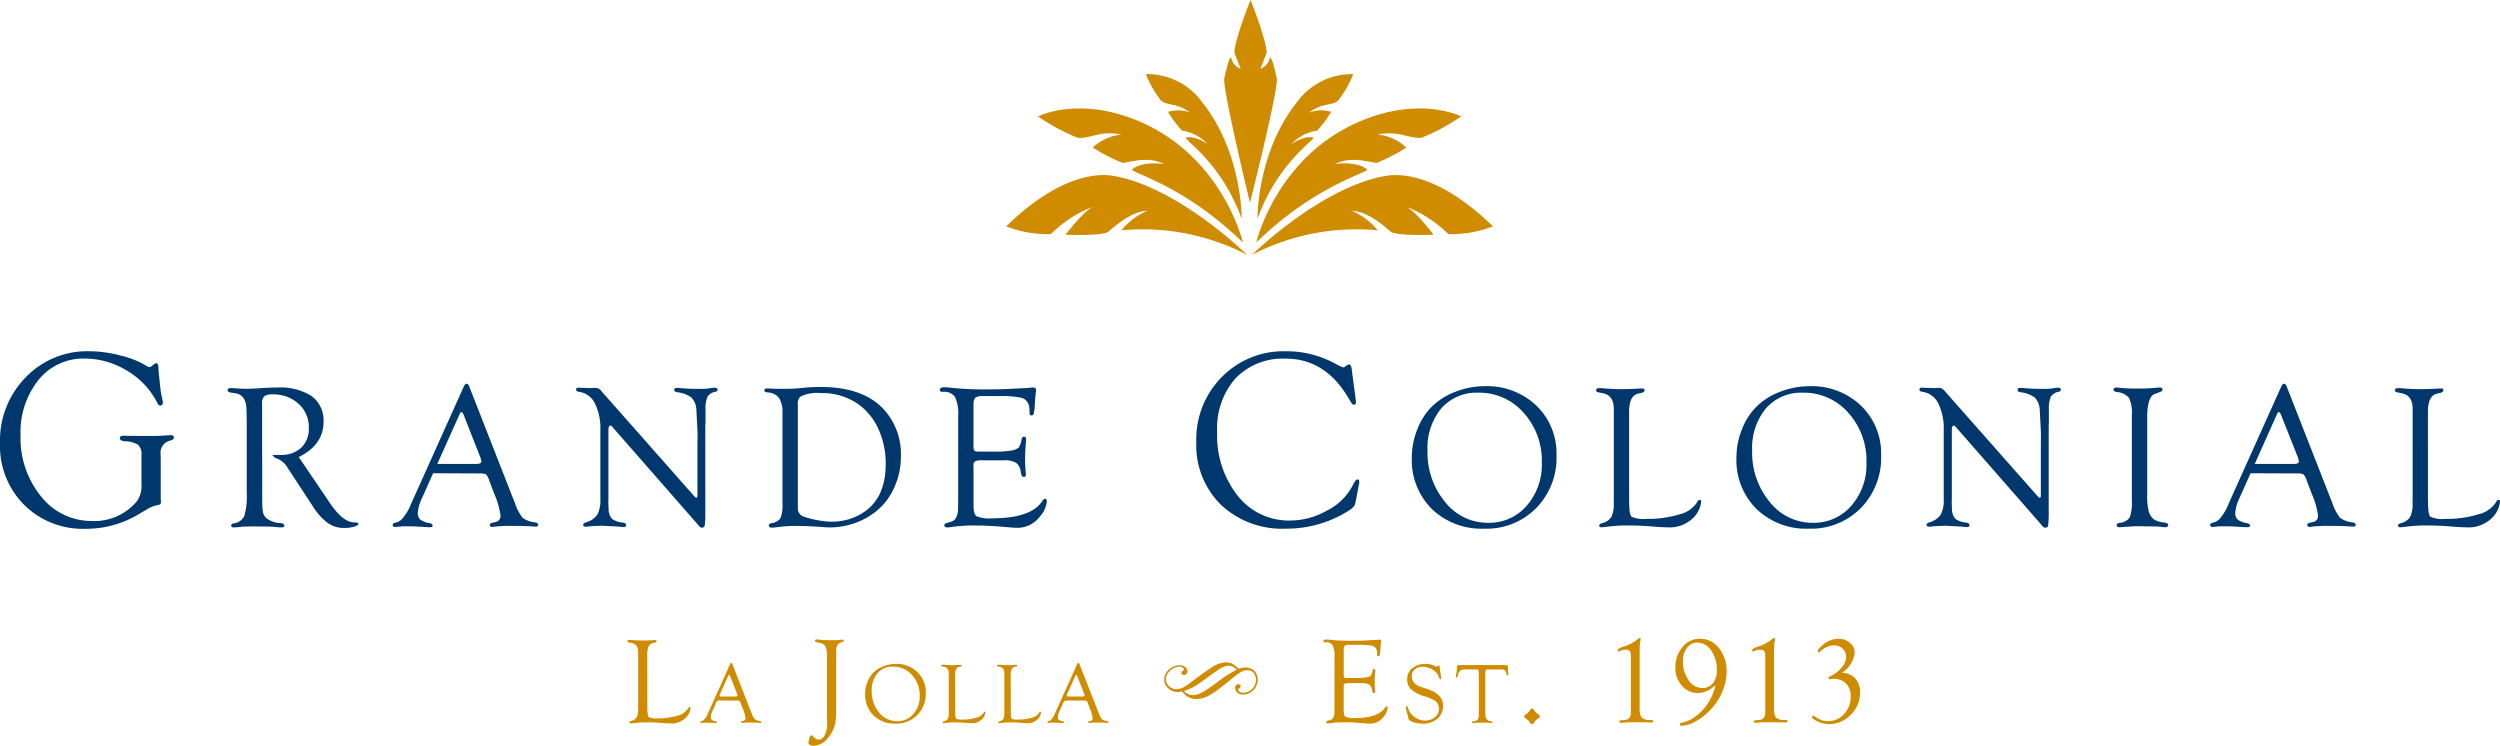 <?xml version="1.0" encoding="UTF-8"?>
<!DOCTYPE svg PUBLIC '-//W3C//DTD SVG 1.0//EN'
          'http://www.w3.org/TR/2001/REC-SVG-20010904/DTD/svg10.dtd'>
<svg height="85" viewBox="0 0 284.942 85" width="284.942" xmlns="http://www.w3.org/2000/svg" xmlns:xlink="http://www.w3.org/1999/xlink"
><defs
  ><clipPath id="a"
    ><path d="M0 0H284.942V85H0z" data-name="Rectangle 736" fill="none"
    /></clipPath
  ></defs
  ><g clip-path="url(#a)"
  ><path d="M160.6,26.743c-.166-.072-2.4-2.368-4.523-2.444a7.835,7.835,0,0,1,2.975,2.233,25.854,25.854,0,0,0-14.338,2.8s7.9-7.781,15.3-9.009c2.375-.392,6.661.405,12.166,5.754a12.663,12.663,0,0,1-5.093.881,14.048,14.048,0,0,0-4.782-3.112c1.169.594,3.111,3.189,3.111,3.189-.263.011-3.8.147-4.812-.289" data-name="Path 616" fill="#d08c00" transform="translate(-2.02 -.282)"
    /><path d="M158.911,18.745c-1.659-.279-3.027-.681-4.746.124,0,0,2.55-.4,3.714.651-.607.555-6.266,2.061-12.668,8.3,0,0,2.43-10.513,12.965-14.261,6.286-2.237,10.39-.114,10.39-.114a23.422,23.422,0,0,1-4.5,2.425c-1.511.159-2.436-.85-5.048-.365a5.641,5.641,0,0,1,3.3,1.482,20.022,20.022,0,0,1-3.411,1.761" data-name="Path 617" fill="#d08c00" transform="translate(-2.027 -.174)"
    /><path d="M152.157,15.009a4.941,4.941,0,0,0-2.92,1.523s1.471-1.024,2.513-.725c-.207.53-4.14,3.043-6.4,9.247,0,0-.085-7.515,4.473-13.249a7.735,7.735,0,0,1,6.446-3.239A12.42,12.42,0,0,1,154.5,11.64c-.894.559-1.779.212-3.263,1.31a3.906,3.906,0,0,1,2.514-.083,13.673,13.673,0,0,1-1.593,2.141" data-name="Path 618" fill="#d08c00" transform="translate(-2.028 -.119)"
    /><path d="M127.885,26.743c.168-.072,2.4-2.368,4.524-2.444a7.812,7.812,0,0,0-2.974,2.233,25.854,25.854,0,0,1,14.338,2.8s-7.9-7.781-15.295-9.009c-2.377-.392-6.663.405-12.167,5.754a12.661,12.661,0,0,0,5.094.881,14.02,14.02,0,0,1,4.781-3.112c-1.169.594-3.112,3.189-3.112,3.189.264.011,3.8.147,4.81-.289" data-name="Path 619" fill="#d08c00" transform="translate(-1.623 -.282)"
    /><path d="M129.635,18.745c1.656-.279,3.025-.681,4.744.124,0,0-2.551-.4-3.711.651.6.555,6.265,2.061,12.669,8.3,0,0-2.435-10.513-12.969-14.261-6.287-2.237-10.386-.114-10.386-.114a23.27,23.27,0,0,0,4.5,2.425c1.512.159,2.436-.85,5.049-.365a5.641,5.641,0,0,0-3.3,1.482,19.95,19.95,0,0,0,3.413,1.761" data-name="Path 620" fill="#d08c00" transform="translate(-1.674 -.174)"
    /><path d="M136.563,15.009a4.946,4.946,0,0,1,2.922,1.523s-1.47-1.024-2.513-.725c.207.53,4.138,3.043,6.4,9.247,0,0,.083-7.515-4.474-13.249a7.74,7.74,0,0,0-6.449-3.239,12.486,12.486,0,0,0,1.773,3.074c.9.559,1.783.212,3.265,1.31a3.906,3.906,0,0,0-2.514-.083,13.629,13.629,0,0,0,1.591,2.141" data-name="Path 621" fill="#d08c00" transform="translate(-1.848 -.119)"
    /><path d="M144.443,23.109S147.68,10.294,147.5,8.933c0,0-.625-2.884-.8-2.3a1.673,1.673,0,0,1-1.073,1.21l.715-1.815c0-1.45-1.831-6.028-1.831-6.028H144.5s-1.83,4.577-1.83,6.028l.716,1.815a1.667,1.667,0,0,1-1.073-1.21c-.177-.585-.8,2.3-.8,2.3-.177,1.362,2.93,14.176,2.93,14.176" data-name="Path 622" fill="#d08c00" transform="translate(-1.975)"
    /><path d="M16.123,55.652V52.444a1.482,1.482,0,0,0-.378-1.181,2.924,2.924,0,0,0-1.52-.4c-.371-.034-.561-.156-.572-.365-.01-.178.154-.27.487-.27l.572.014,1.074.012c1.469,0,2.321,0,2.562-.024.658-.039,1.041-.061,1.145-.061.219,0,.33.085.33.265,0,.16-.145.275-.43.354a1.4,1.4,0,0,0-1.086,1.564l.012.459V57.37l.031.458-.085.213a1.01,1.01,0,0,1-.413.114,4,4,0,0,0-1.186.514l-.941.554a11.686,11.686,0,0,1-5.973,1.614,9.49,9.49,0,0,1-7.014-2.743A9.518,9.518,0,0,1,0,51.074,10.309,10.309,0,0,1,2.9,43.6,9.708,9.708,0,0,1,10.166,40.6a14.239,14.239,0,0,1,3.572.487A10.423,10.423,0,0,1,16.757,42.3a.547.547,0,0,0,.24.115.534.534,0,0,0,.273-.115l.341-.255a.316.316,0,0,1,.2-.085c.168,0,.255.222.255.667a8.184,8.184,0,0,0,.084.969l.142,1.338c.048.359.112.723.2,1.083a1.608,1.608,0,0,1,.07.413c0,.23-.094.347-.286.355-.126.011-.231-.069-.317-.242a8.876,8.876,0,0,0-3.425-3.689,9.2,9.2,0,0,0-4.891-1.421A6.533,6.533,0,0,0,4.381,43.88,9.541,9.541,0,0,0,2.343,50.2a10.47,10.47,0,0,0,2.344,6.953,7.3,7.3,0,0,0,5.808,2.793,6.253,6.253,0,0,0,5.173-2.337,3.182,3.182,0,0,0,.456-1.953" data-name="Path 623" fill="#00376d" transform="translate(0 -.566)"
    /><path d="M30.242,51.649v-4.66l-.011-.379a1.049,1.049,0,0,1,.256-.81,1.462,1.462,0,0,1,.933-.223A4.226,4.226,0,0,1,34.4,46.65a3.556,3.556,0,0,1,1.166,2.736,3,3,0,0,1-.858,2.263,3.274,3.274,0,0,1-2.359.824l-.95.02.318.318a2.381,2.381,0,0,1,1.327.964l.16.251,2.853,4.359a6.786,6.786,0,0,0,1.664,1.848,3.162,3.162,0,0,0,1.85.567,4.172,4.172,0,0,0,1.125-.137c.333-.1.5-.2.514-.317,0-.1-.06-.153-.2-.164l-.366-.02q-1.238-.081-2.7-2.233l-.366-.547-3.161-4.661q2.826-1.414,2.825-3.986a3.438,3.438,0,0,0-1.34-2.952,6.66,6.66,0,0,0-3.97-.988q-.7,0-1.61.057c-.85.056-1.448.084-1.8.084-.4,0-.745-.012-1.018-.035-.472-.027-.74-.043-.8-.043-.256,0-.389.08-.389.24,0,.138.122.228.365.274l.538.08c.831.137,1.249.8,1.249,1.991l.022,1.19v8.222a7.606,7.606,0,0,1-.286,2.59,1.5,1.5,0,0,1-1.2.832c-.191.037-.287.11-.287.224,0,.158.1.235.287.235.114,0,.319-.014.619-.043a8.627,8.627,0,0,1,.939-.058l.6-.014,1.1.014c.659,0,1.143.018,1.456.049.344.035.569.052.676.052.268,0,.394-.073.379-.228s-.15-.227-.426-.257a2.965,2.965,0,0,1-1.522-.495,1.253,1.253,0,0,1-.462-.65,5.959,5.959,0,0,1-.1-1.348l-.009-.459V53.719" data-name="Path 624" fill="#00376d" transform="translate(-.367 -.625)"
    /><path d="M81.316,49.332V58.92a12.083,12.083,0,0,1-.056,1.575.3.3,0,0,1-.324.269.373.373,0,0,1-.26-.1l-.251-.3L70.767,49.332l-.113-.126a.214.214,0,0,0-.161-.065c-.145,0-.217.169-.217.511v7.775l-.013.478.035.813a1.625,1.625,0,0,0,.391,1.044,2.422,2.422,0,0,0,1.217.426c.25.028.379.126.379.29,0,.145-.083.221-.241.221a2.38,2.38,0,0,1-.345-.024c-.083-.016-.415-.039-.995-.07l-1.169-.06-.547.022a7.159,7.159,0,0,0-.845.05,3.474,3.474,0,0,1-.426.042c-.2,0-.306-.072-.321-.214q-.009-.172.321-.282a2.361,2.361,0,0,0,1.3-.888,3.61,3.61,0,0,0,.339-1.792V49.7a6.469,6.469,0,0,0-.633-3.121,2.381,2.381,0,0,0-1.825-1.3c-.2-.029-.307-.114-.307-.257s.083-.214.252-.214c.038,0,.1.006.182.012l.47.014.767.025.182-.013c.186-.01.327-.012.425-.012a.787.787,0,0,1,.573.331L79.977,57.09c.169.189.274.282.318.274.076-.008.121-.078.128-.218V51.486l.011-1.543L80.3,47.311a2.132,2.132,0,0,0-.565-1.376,3.282,3.282,0,0,0-1.626-.6c-.221-.037-.331-.136-.331-.285s.11-.214.331-.214c.1,0,.258.01.479.033.525.051,1.231.08,2.113.08a7.429,7.429,0,0,0,1.132-.068,3.1,3.1,0,0,1,.562-.07q.294,0,.321.24c0,.1-.069.176-.229.222a1.332,1.332,0,0,0-.92.571,3.405,3.405,0,0,0-.223,1.5v1.236Z" data-name="Path 625" fill="#00376d" transform="translate(-.929 -.625)"
    /><path d="M90.416,47.686a2.936,2.936,0,0,0-.388-1.7,1.728,1.728,0,0,0-1.294-.634c-.254-.017-.377-.1-.377-.233q0-.225.3-.225l.9.04c.094.008.358.008.8.008.769,0,1.37-.018,1.8-.057l1.064-.1c.46-.035.963-.056,1.512-.056q4.693,0,7.039,2.357a7.492,7.492,0,0,1,2.141,5.509,8.477,8.477,0,0,1-.938,3.972,7.162,7.162,0,0,1-2.612,2.852,8.518,8.518,0,0,1-4.6,1.316c-.2,0-.55-.02-1.053-.06-1.023-.069-1.913-.106-2.666-.106a16.044,16.044,0,0,0-2.132.124c-.274.037-.491.061-.651.068-.269.012-.4-.07-.4-.257,0-.126.106-.21.32-.253a1.419,1.419,0,0,0,1.011-.574A4.013,4.013,0,0,0,90.416,58Zm1.752-.924V58.55a.96.96,0,0,0,.7.962,9,9,0,0,0,1.549.4,9.215,9.215,0,0,0,1.592.17,6.508,6.508,0,0,0,3.523-.98c1.77-1.1,2.652-2.968,2.652-5.609a9.393,9.393,0,0,0-.827-3.954A6.978,6.978,0,0,0,99.075,46.7a7.189,7.189,0,0,0-4.309-1.27,4.3,4.3,0,0,0-2.3.389,1.154,1.154,0,0,0-.3.94" data-name="Path 626" fill="#00376d" transform="translate(-1.233 -.624)"
    /><path d="M112.474,46.735v4.622a1.225,1.225,0,0,0,.1.636c.068.072.263.107.591.107h1.759a10.432,10.432,0,0,0,1.9-.136,1.5,1.5,0,0,0,.8-.332,2.257,2.257,0,0,0,.333-.958c.039-.189.133-.28.288-.273s.223.11.223.307c0,.056,0,.138-.015.253-.065.738-.1,1.412-.1,2.021,0,.463.022.925.065,1.379.016.153.023.262.023.334,0,.19-.071.281-.218.281a.273.273,0,0,1-.294-.25l-.068-.322a1.506,1.506,0,0,0-.548-1.042,2.594,2.594,0,0,0-1.391-.274H113.4a1.6,1.6,0,0,0-.746.114.487.487,0,0,0-.188.457l.011.378v4.21c0,.651.113,1.054.347,1.214a3.887,3.887,0,0,0,1.767.24q4.486,0,5.765-2.02a.407.407,0,0,1,.261-.206c.144-.008.212.092.212.3a3.044,3.044,0,0,1-.834,1.771,3.154,3.154,0,0,1-2.542,1.233c-.222,0-.521-.016-.892-.046q-2.192-.209-3.621-.211a19.1,19.1,0,0,0-2.827.142,4.324,4.324,0,0,1-.6.077c-.243,0-.364-.079-.364-.246,0-.125.1-.213.3-.264l.435-.128c.554-.15.829-.688.829-1.606l.012-.742v-9.69a4.562,4.562,0,0,0-.362-2.209,1.533,1.533,0,0,0-1.4-.57c-.221,0-.333-.07-.333-.209,0-.212.173-.313.515-.313a6.856,6.856,0,0,1,.766.056,35.6,35.6,0,0,0,3.94.185q1.395,0,2.472-.045l1.625-.08c.451-.016.726-.033.824-.046a3.352,3.352,0,0,1,.457-.047c.254,0,.379.109.379.331a1.291,1.291,0,0,1-.034.263c-.023.107-.051.409-.089.911l-.041.676a4.771,4.771,0,0,1-.118.827.257.257,0,0,1-.252.177c-.15.009-.22-.107-.22-.344v-.3a1.8,1.8,0,0,0-.137-.7,1.217,1.217,0,0,0-.881-.688,11.486,11.486,0,0,0-2.436-.171h-1.8a1.567,1.567,0,0,0-.917.176,1.068,1.068,0,0,0-.2.79" data-name="Path 627" fill="#00376d" transform="translate(-1.516 -.624)"
    /><path d="M155.992,42.641l.452,3.42.042.358-.042.142a.259.259,0,0,1-.213.143c-.112.009-.281-.19-.509-.6q-2.665-4.661-7.232-4.658a7.472,7.472,0,0,0-5.73,2.232,8.585,8.585,0,0,0-2.1,6.112A11.05,11.05,0,0,0,143,57.07a7.407,7.407,0,0,0,5.991,2.824,8.536,8.536,0,0,0,4.2-1.143,6.569,6.569,0,0,0,2.869-2.77c.246-.506.434-.761.569-.771s.227.083.227.27l-.015.158-.058.316-.333,1.739-.056.259c-.039.246-.26.5-.669.769a13.2,13.2,0,0,1-7.249,2.1,10.151,10.151,0,0,1-7.388-2.724,9.525,9.525,0,0,1-2.807-7.164,10.086,10.086,0,0,1,2.9-7.387,9.835,9.835,0,0,1,7.3-2.943,11.494,11.494,0,0,1,5.529,1.356l.57.3.225.1.247.086a.429.429,0,0,0,.215-.113,1.029,1.029,0,0,1,.428-.228c.152,0,.253.179.3.541" data-name="Path 628" fill="#00376d" transform="translate(-1.93 -.566)"
    /><path d="M171.511,44.64a8.127,8.127,0,0,1,5.877,2.215,7.544,7.544,0,0,1,2.294,5.668,8.189,8.189,0,0,1-2.312,6.008,7.95,7.95,0,0,1-5.916,2.347,8.176,8.176,0,0,1-5.982-2.244,7.888,7.888,0,0,1-2.281-5.881,8.619,8.619,0,0,1,.6-3.129,7.542,7.542,0,0,1,1.62-2.592,7.725,7.725,0,0,1,2.725-1.746,9.25,9.25,0,0,1,3.377-.645m-.747.742a5.314,5.314,0,0,0-4.219,1.79,7.073,7.073,0,0,0-1.565,4.819,8.778,8.778,0,0,0,2,5.842,6.175,6.175,0,0,0,4.908,2.376,5.635,5.635,0,0,0,4.388-1.938,7.088,7.088,0,0,0,1.729-4.91,8.128,8.128,0,0,0-2.076-5.7,6.693,6.693,0,0,0-5.166-2.281" data-name="Path 629" fill="#00376d" transform="translate(-2.277 -.623)"
    /><path d="M188.258,57.488l.007.4c0,.917.091,1.456.264,1.626a3.279,3.279,0,0,0,1.723.251,12.154,12.154,0,0,0,3.718-.509,3.287,3.287,0,0,0,2.012-1.344c.1-.208.207-.311.317-.311s.177.076.17.231a3.1,3.1,0,0,1-.744,1.651,3.843,3.843,0,0,1-3.2,1.24q-.365,0-.847-.03l-1.237-.094q-1.09-.081-2.3-.083a16.729,16.729,0,0,0-2.361.141c-.268.037-.48.057-.641.065-.192.01-.289-.057-.289-.2,0-.121.1-.211.314-.268a1.734,1.734,0,0,0,1.066-.706,3.247,3.247,0,0,0,.275-1.561l.007-.526V47.226q0-1.525-1.232-1.778l-.509-.1c-.187-.037-.279-.112-.279-.228,0-.171.128-.258.392-.258.174,0,.413.017.718.046.519.045,1.1.07,1.749.07.7,0,1.333-.02,1.9-.056.293-.014.458-.021.493-.021.178,0,.274.057.274.171,0,.166-.11.276-.334.327l-.4.092c-.688.167-1.029.853-1.029,2.049Z" data-name="Path 630" fill="#00376d" transform="translate(-2.575 -.626)"
    /><path d="M209.03,44.64a8.119,8.119,0,0,1,5.875,2.215,7.535,7.535,0,0,1,2.3,5.668,8.182,8.182,0,0,1-2.314,6.008,7.942,7.942,0,0,1-5.915,2.347,8.158,8.158,0,0,1-5.977-2.244,7.868,7.868,0,0,1-2.284-5.881,8.638,8.638,0,0,1,.6-3.129,7.506,7.506,0,0,1,1.624-2.592,7.685,7.685,0,0,1,2.723-1.746,9.251,9.251,0,0,1,3.375-.645m-.745.742a5.315,5.315,0,0,0-4.22,1.79,7.077,7.077,0,0,0-1.564,4.819,8.781,8.781,0,0,0,2,5.842,6.184,6.184,0,0,0,4.909,2.376,5.62,5.62,0,0,0,4.385-1.938,7.076,7.076,0,0,0,1.732-4.91,8.129,8.129,0,0,0-2.077-5.7,6.7,6.7,0,0,0-5.164-2.281" data-name="Path 631" fill="#00376d" transform="translate(-2.801 -.623)"
    /><path d="M236.6,49.332V58.92a11.173,11.173,0,0,1-.061,1.575.288.288,0,0,1-.319.269.374.374,0,0,1-.264-.1l-.252-.3-9.656-11.031-.113-.126a.2.2,0,0,0-.161-.065c-.145,0-.215.169-.215.511v7.775l-.015.478.034.813a1.631,1.631,0,0,0,.39,1.044,2.438,2.438,0,0,0,1.217.426c.252.028.379.126.379.29,0,.145-.077.221-.24.221a2.345,2.345,0,0,1-.343-.024c-.085-.016-.418-.039-.994-.07l-1.169-.06-.551.022a7.168,7.168,0,0,0-.844.05,3.4,3.4,0,0,1-.425.042c-.2,0-.307-.072-.32-.214-.01-.114.1-.208.32-.282a2.364,2.364,0,0,0,1.3-.888,3.625,3.625,0,0,0,.337-1.792V49.7a6.494,6.494,0,0,0-.63-3.121,2.384,2.384,0,0,0-1.826-1.3c-.2-.029-.31-.114-.31-.257s.087-.214.252-.214c.038,0,.1.006.184.012l.468.014.769.025.185-.013c.181-.01.322-.012.423-.012a.8.8,0,0,1,.573.331L235.256,57.09c.172.189.277.282.322.274.077-.008.117-.078.126-.218V51.486l.013-1.543-.139-2.632a2.127,2.127,0,0,0-.564-1.376,3.3,3.3,0,0,0-1.63-.6c-.219-.037-.329-.136-.329-.285s.11-.214.329-.214c.1,0,.26.01.481.033.527.051,1.233.08,2.115.08a7.462,7.462,0,0,0,1.133-.068,3.056,3.056,0,0,1,.558-.07c.2,0,.306.08.32.24.009.1-.068.176-.228.222a1.343,1.343,0,0,0-.922.571,3.458,3.458,0,0,0-.221,1.5v1.236Z" data-name="Path 632" fill="#00376d" transform="translate(-3.096 -.625)"
    /><path d="M248.143,48.284v8.582a7.274,7.274,0,0,0,.194,2.127,1.8,1.8,0,0,0,.566.826,2.492,2.492,0,0,0,1.061.346c.38.05.572.143.572.278,0,.179-.12.271-.356.271a3.064,3.064,0,0,1-.437-.04,9.858,9.858,0,0,0-1.213-.051l-1.66-.027-1.349.082a4.706,4.706,0,0,1-.549.036c-.205,0-.31-.078-.31-.24,0-.135.116-.221.354-.261a1.491,1.491,0,0,0,1.122-.6,4.657,4.657,0,0,0,.251-1.909V47.888a3.9,3.9,0,0,0-.324-1.916,2.013,2.013,0,0,0-1.394-.665c-.237-.044-.36-.131-.368-.267-.007-.16.1-.244.331-.244a2.042,2.042,0,0,1,.206.014,18.886,18.886,0,0,0,2.222.1c.567,0,1.053-.011,1.455-.034l.767-.066c.145-.008.241-.014.286-.014.206,0,.311.071.311.213s-.1.23-.3.3l-.6.234q-.846.315-.845,2.742" data-name="Path 633" fill="#00376d" transform="translate(-3.409 -.625)"
    /><path d="M259.592,55.646l-.751,1.683a4.876,4.876,0,0,0-.508,1.722,1,1,0,0,0,.268.781,2.512,2.512,0,0,0,1.065.414c.229.043.347.133.354.265s-.1.2-.32.2c-.085,0-.211-.007-.388-.015l-1.1-.063c-.367-.021-.789-.027-1.271-.027-.222,0-.393.006-.518.014-.386.042-.6.062-.638.062-.2,0-.31-.07-.31-.211a.244.244,0,0,1,.2-.247l.426-.128a1.633,1.633,0,0,0,.617-.552,5.382,5.382,0,0,0,.645-1.016l.329-.758L263.564,44.7c.1-.231.207-.344.33-.344s.227.109.308.333l4.932,12.6.249.619a5.7,5.7,0,0,0,.894,1.726,2.974,2.974,0,0,0,1.442.53c.235.046.35.14.338.282s-.112.193-.319.193c-.068,0-.211-.009-.434-.023-.4-.036-1.1-.055-2.118-.055a16.785,16.785,0,0,0-1.988.069,2.484,2.484,0,0,1-.357.045c-.2,0-.3-.078-.3-.236,0-.12.1-.2.287-.238l.355-.08a.689.689,0,0,0,.577-.777,8.768,8.768,0,0,0-.7-2.42l-.573-1.517a1.957,1.957,0,0,0-.379-.726,1.8,1.8,0,0,0-.778-.1l-5.506-.023a1.411,1.411,0,0,1,.107-.53,1.253,1.253,0,0,1,.69-.532h4.388c.387,0,.577-.1.577-.29a.9.9,0,0,0-.063-.261l-.054-.207-1.8-4.537-.091-.239c-.095-.247-.193-.372-.3-.379-.051-.01-.114.064-.178.215Z" data-name="Path 634" fill="#00376d" transform="translate(-3.565 -.619)"
    /><path d="M49.511,55.646l-.748,1.683a4.9,4.9,0,0,0-.511,1.722,1.01,1.01,0,0,0,.27.781,2.513,2.513,0,0,0,1.064.414c.229.043.348.133.357.265s-.1.2-.32.2c-.087,0-.214-.007-.389-.015l-1.1-.063c-.368-.021-.79-.027-1.272-.027-.221,0-.392.006-.514.014-.388.042-.6.062-.641.062-.205,0-.311-.07-.311-.211a.243.243,0,0,1,.2-.247l.425-.128a1.6,1.6,0,0,0,.615-.552,5.334,5.334,0,0,0,.645-1.016l.332-.758L53.485,44.7c.1-.231.208-.344.333-.344s.227.109.306.333l4.933,12.6.249.619a5.576,5.576,0,0,0,.892,1.726,2.978,2.978,0,0,0,1.442.53c.235.046.349.14.338.282s-.11.193-.318.193c-.07,0-.214-.009-.434-.023-.4-.036-1.1-.055-2.117-.055a16.778,16.778,0,0,0-1.991.069,2.459,2.459,0,0,1-.356.045c-.2,0-.3-.078-.3-.236,0-.12.093-.2.286-.238l.355-.08a.688.688,0,0,0,.573-.777,8.777,8.777,0,0,0-.7-2.42l-.572-1.517a2.01,2.01,0,0,0-.378-.726,1.812,1.812,0,0,0-.78-.1l-5.505-.023a1.4,1.4,0,0,1,.107-.53,1.246,1.246,0,0,1,.685-.532h4.393c.384,0,.576-.1.576-.29a1.046,1.046,0,0,0-.062-.261l-.058-.207L53.6,48.21l-.092-.239c-.094-.247-.19-.372-.3-.379-.051-.01-.112.064-.181.215Z" data-name="Path 635" fill="#00376d" transform="translate(-.634 -.619)"
    /><path d="M280.592,57.488l.012.4c0,.917.088,1.456.262,1.626a3.279,3.279,0,0,0,1.723.251,12.115,12.115,0,0,0,3.715-.509,3.289,3.289,0,0,0,2.016-1.344c.1-.208.208-.311.314-.311s.178.076.171.231a3.077,3.077,0,0,1-.745,1.651,3.838,3.838,0,0,1-3.2,1.24c-.242,0-.526-.01-.847-.03l-1.237-.094c-.727-.054-1.5-.083-2.3-.083a16.665,16.665,0,0,0-2.362.141c-.267.037-.482.057-.643.065-.19.01-.285-.057-.285-.2,0-.121.106-.211.313-.268a1.766,1.766,0,0,0,1.067-.706,3.282,3.282,0,0,0,.27-1.561l.013-.526V47.226q0-1.525-1.233-1.778l-.515-.1c-.182-.037-.275-.112-.275-.228,0-.171.129-.258.388-.258.177,0,.415.017.722.046.519.045,1.1.07,1.746.07.7,0,1.336-.02,1.906-.056.29-.014.454-.021.493-.021.181,0,.273.057.273.171,0,.166-.111.276-.332.327l-.4.092c-.687.167-1.033.853-1.033,2.049Z" data-name="Path 636" fill="#00376d" transform="translate(-3.863 -.626)"
    /><path d="M74.794,81.536l.007.242c0,.549.052.877.158.976a1.95,1.95,0,0,0,1.031.152,7.281,7.281,0,0,0,2.228-.3,1.949,1.949,0,0,0,1.206-.809c.064-.122.128-.184.192-.184s.106.046.1.138a1.853,1.853,0,0,1-.447.991,2.3,2.3,0,0,1-1.916.743c-.146,0-.316-.008-.507-.021l-.743-.054q-.651-.05-1.379-.049a10.03,10.03,0,0,0-1.413.084c-.161.021-.289.035-.386.04-.114,0-.172-.035-.172-.121s.061-.122.185-.159a1.059,1.059,0,0,0,.64-.424,1.966,1.966,0,0,0,.163-.938l.006-.317V75.381c0-.606-.246-.964-.742-1.063l-.308-.061c-.109-.025-.165-.069-.165-.134,0-.1.077-.157.233-.157.105,0,.249.011.431.029.311.026.66.041,1.048.041.42,0,.8-.011,1.143-.037l.295-.012c.109,0,.164.034.164.1,0,.1-.066.162-.2.192l-.242.056q-.617.151-.616,1.228Z" data-name="Path 637" fill="#d08c00" transform="translate(-1.012 -1.032)"
    /><path d="M85.08,80.917H83.343a.513.513,0,0,0-.673.442l-.315.707a2.033,2.033,0,0,0-.212.721.42.42,0,0,0,.112.328,1.044,1.044,0,0,0,.444.173c.1.02.146.055.149.11s-.041.083-.134.083c-.035,0-.089,0-.163-.007l-.46-.029c-.153,0-.329-.009-.531-.009-.093,0-.165,0-.215.007-.164.014-.252.028-.269.028-.087,0-.128-.031-.128-.091a.1.1,0,0,1,.082-.1l.177-.054a.69.69,0,0,0,.258-.233,2.219,2.219,0,0,0,.269-.428l.138-.318,2.469-5.479c.042-.1.089-.146.139-.146s.095.045.129.141l2.066,5.287.106.259a2.373,2.373,0,0,0,.375.726,1.232,1.232,0,0,0,.605.22c.1.025.147.062.144.12s-.048.08-.135.08c-.029,0-.089,0-.181-.01-.167-.016-.462-.024-.889-.024a7.3,7.3,0,0,0-.837.027.84.84,0,0,1-.147.023c-.084,0-.124-.035-.124-.1s.039-.084.12-.1l.148-.034a.291.291,0,0,0,.24-.327,3.636,3.636,0,0,0-.292-1.015l-.241-.637a.831.831,0,0,0-.159-.307.805.805,0,0,0-.326-.037m.058-.774-.753-1.9-.039-.1c-.037-.1-.08-.157-.125-.159-.022,0-.048.027-.077.091l-.936,2.081a.526.526,0,0,0-.062.177c0,.084.073.125.221.125l.129,0h1.451c.16,0,.239-.037.239-.118a.465.465,0,0,0-.024-.111Z" data-name="Path 638" fill="#d08c00" transform="translate(-1.13 -1.069)"
    /><path d="M95.562,82.828V75.864a2.8,2.8,0,0,0-.156-1.121.8.8,0,0,0-.594-.413l-.411-.09c-.137-.027-.205-.087-.205-.182s.075-.152.226-.145c.091,0,.256.02.493.047s.627.038,1.167.038c.461,0,.749,0,.864-.018.224-.033.354-.048.39-.048.087,0,.132.039.132.125s-.065.143-.193.174a.84.84,0,0,0-.522.309,1.355,1.355,0,0,0-.137.712v.572l-.007.29v6.029l.007.33-.09.906a3.872,3.872,0,0,1-.965,1.889,2.132,2.132,0,0,1-1.55.763.744.744,0,0,1-.4-.106.3.3,0,0,1-.17-.248.685.685,0,0,1,.028-.164,2.025,2.025,0,0,0,.064-.254c.059-.284.148-.426.263-.426.057,0,.136.06.242.184a.788.788,0,0,0,.6.314q.4,0,.673-.52a2.779,2.779,0,0,0,.27-1.291Z" data-name="Path 639" fill="#d08c00" transform="translate(-1.304 -1.031)"
    /><path d="M103.488,76.738a3.4,3.4,0,0,1,2.464.928,3.167,3.167,0,0,1,.965,2.38,3.443,3.443,0,0,1-.97,2.519,3.354,3.354,0,0,1-2.483.984,3.421,3.421,0,0,1-2.508-.941A3.3,3.3,0,0,1,100,80.143a3.59,3.59,0,0,1,.253-1.315,3.151,3.151,0,0,1,.678-1.084,3.239,3.239,0,0,1,1.144-.734,3.817,3.817,0,0,1,1.416-.272m-.311.313a2.232,2.232,0,0,0-1.771.752,2.953,2.953,0,0,0-.655,2.02,3.679,3.679,0,0,0,.838,2.449,2.589,2.589,0,0,0,2.059,1,2.358,2.358,0,0,0,1.841-.816,2.964,2.964,0,0,0,.726-2.056,3.416,3.416,0,0,0-.87-2.39,2.808,2.808,0,0,0-2.168-.957" data-name="Path 640" fill="#d08c00" transform="translate(-1.395 -1.071)"
    /><path d="M110.394,82.134l0,.166a1.214,1.214,0,0,0,.109.685,1.385,1.385,0,0,0,.724.1,5.15,5.15,0,0,0,1.561-.213,1.366,1.366,0,0,0,.843-.566c.044-.084.09-.129.134-.129s.075.031.073.1a1.316,1.316,0,0,1-.314.694,1.613,1.613,0,0,1-1.341.524c-.1,0-.221-.008-.357-.018l-.518-.037c-.3-.022-.626-.034-.965-.034a7.635,7.635,0,0,0-.991.055c-.112.019-.2.029-.269.033s-.119-.029-.119-.084.043-.091.13-.116a.738.738,0,0,0,.448-.295,1.384,1.384,0,0,0,.112-.656l0-.221v-4.3c0-.426-.172-.674-.519-.745l-.214-.043c-.078-.014-.116-.048-.116-.093,0-.072.054-.108.164-.108.074,0,.175.006.3.018.214.022.461.031.733.031.293,0,.56-.007.8-.022.122-.009.189-.011.206-.011.077,0,.113.024.113.071,0,.066-.045.11-.138.134l-.168.037q-.432.105-.432.863Z" data-name="Path 641" fill="#d08c00" transform="translate(-1.519 -1.072)"
    /><path d="M116.822,82.134l0,.166c0,.386.035.612.11.685a1.377,1.377,0,0,0,.72.1,5.157,5.157,0,0,0,1.562-.213,1.366,1.366,0,0,0,.844-.566c.043-.084.089-.129.133-.129s.076.031.072.1a1.3,1.3,0,0,1-.312.694,1.614,1.614,0,0,1-1.341.524c-.1,0-.221-.008-.357-.018l-.517-.037c-.306-.022-.628-.034-.967-.034a7.674,7.674,0,0,0-.992.055c-.111.019-.2.029-.267.033-.082,0-.119-.029-.119-.084s.041-.091.129-.116a.735.735,0,0,0,.448-.295,1.392,1.392,0,0,0,.114-.656l0-.221v-4.3c0-.426-.175-.674-.521-.745l-.215-.043c-.078-.014-.116-.048-.116-.093,0-.072.055-.108.165-.108.073,0,.173.006.3.018.216.022.46.031.732.031.294,0,.563-.007.8-.022.119-.009.188-.011.2-.011.077,0,.116.024.116.071,0,.066-.047.11-.141.134l-.168.037q-.432.105-.431.863Z" data-name="Path 642" fill="#d08c00" transform="translate(-1.608 -1.072)"
    /><path d="M125.2,80.917h-1.738a.985.985,0,0,0-.441.057.972.972,0,0,0-.231.385l-.316.707a2.039,2.039,0,0,0-.213.721.417.417,0,0,0,.114.328,1.033,1.033,0,0,0,.442.173c.1.02.147.055.151.11s-.041.083-.134.083c-.035,0-.09,0-.164-.007l-.459-.029c-.153,0-.33-.009-.531-.009-.094,0-.166,0-.217.007-.161.014-.251.028-.268.028-.086,0-.129-.031-.129-.091a.1.1,0,0,1,.082-.1l.177-.054a.692.692,0,0,0,.261-.233,2.311,2.311,0,0,0,.268-.428l.138-.318,2.469-5.479c.042-.1.089-.146.141-.146s.093.045.128.141L126.8,82.05l.106.259a2.36,2.36,0,0,0,.373.726,1.241,1.241,0,0,0,.606.22c.1.025.147.062.144.12s-.047.08-.135.08c-.029,0-.088,0-.183-.01-.166-.016-.46-.024-.886-.024a7.237,7.237,0,0,0-.836.027.889.889,0,0,1-.148.023c-.083,0-.125-.035-.125-.1s.038-.084.118-.1l.149-.034a.291.291,0,0,0,.241-.327,3.622,3.622,0,0,0-.291-1.015l-.243-.637a.82.82,0,0,0-.158-.307.8.8,0,0,0-.326-.037m.058-.774-.754-1.9-.038-.1c-.038-.1-.08-.157-.125-.159-.022,0-.047.027-.076.091l-.937,2.081a.562.562,0,0,0-.063.177c0,.084.074.125.221.125l.129,0h1.451c.162,0,.24-.037.24-.118a.406.406,0,0,0-.023-.111Z" data-name="Path 643" fill="#d08c00" transform="translate(-1.69 -1.069)"
    /><path d="M143.059,77.3a2.486,2.486,0,0,1,.789-.153,1.417,1.417,0,0,1,.714.179,1.292,1.292,0,0,1,.49.487,1.421,1.421,0,0,1,.176.72,1.629,1.629,0,0,1-.228.845,1.672,1.672,0,0,1-.613.622,1.619,1.619,0,0,1-.847.232A.89.89,0,0,1,142.91,80a.7.7,0,0,1-.254-.539.436.436,0,0,1,.095-.293.32.32,0,0,1,.253-.113.312.312,0,0,1,.2.064.206.206,0,0,1,.08.164.262.262,0,0,1-.124.2c-.1.08-.158.137-.158.179a.294.294,0,0,0,.173.26.765.765,0,0,0,.4.1,1.367,1.367,0,0,0,.723-.2,1.492,1.492,0,0,0,.53-.533,1.446,1.446,0,0,0,.2-.742,1.3,1.3,0,0,0-.119-.555.945.945,0,0,0-.332-.392.839.839,0,0,0-.46-.141,1.659,1.659,0,0,0-.816.21,8.79,8.79,0,0,0-1.166.879c-.494.411-1.053.846-1.673,1.3a5.941,5.941,0,0,1-1.173.681,2.773,2.773,0,0,1-1.043.205,1.836,1.836,0,0,1-1.62-.858,2.138,2.138,0,0,1-.5.069,1.6,1.6,0,0,1-.77-.193,1.549,1.549,0,0,1-.569-.518,1.272,1.272,0,0,1-.212-.709,1.5,1.5,0,0,1,.532-1.142,1.792,1.792,0,0,1,1.251-.484.921.921,0,0,1,.611.2.611.611,0,0,1,.248.48.423.423,0,0,1-.106.31.372.372,0,0,1-.286.111c-.189,0-.281-.084-.281-.262a.182.182,0,0,1,.107-.172c.107-.064.16-.128.16-.2a.268.268,0,0,0-.134-.218.643.643,0,0,0-.374-.091,1.466,1.466,0,0,0-.72.2,1.744,1.744,0,0,0-.584.537,1.188,1.188,0,0,0-.226.684,1.086,1.086,0,0,0,.341.8,1.136,1.136,0,0,0,.827.329,1.753,1.753,0,0,0,.772-.167,5.611,5.611,0,0,0,.995-.675c.355-.27.754-.565,1.2-.888s.811-.569,1.076-.739a3.13,3.13,0,0,1,1.626-.578,1.628,1.628,0,0,1,.74.17,2.616,2.616,0,0,1,.707.561m-.227.108a1.251,1.251,0,0,0-.952-.448,1.4,1.4,0,0,0-.5.107,4.514,4.514,0,0,0-.728.41q-.466.3-1.457,1.042a12.38,12.38,0,0,1-1.242.838,6.308,6.308,0,0,1-1.132.484,1.394,1.394,0,0,0,1.084.461,1.724,1.724,0,0,0,.617-.136,4.744,4.744,0,0,0,.832-.442q.491-.306,1.4-.994a14.407,14.407,0,0,1,2.079-1.324" data-name="Path 644" fill="#d08c00" transform="translate(-1.878 -1.068)"
    /><path d="M155.289,75.093v2.769a.686.686,0,0,0,.061.381q.056.065.352.065h1.055a6.08,6.08,0,0,0,1.14-.083.913.913,0,0,0,.48-.2,1.5,1.5,0,0,0,.2-.578c.02-.113.078-.17.176-.165s.131.066.131.184c0,.032,0,.08-.008.152-.039.445-.059.843-.059,1.21,0,.278.013.555.039.829.009.089.015.156.015.2,0,.112-.046.173-.136.173a.164.164,0,0,1-.175-.152l-.04-.193a.9.9,0,0,0-.328-.621,1.52,1.52,0,0,0-.834-.168h-1.515a.986.986,0,0,0-.448.07.3.3,0,0,0-.111.276l0,.224V82c0,.389.069.632.21.728a2.3,2.3,0,0,0,1.056.145q2.693,0,3.463-1.216c.05-.078.1-.118.153-.12.083,0,.126.053.126.176a1.827,1.827,0,0,1-.5,1.06,1.885,1.885,0,0,1-1.522.738c-.132,0-.31-.01-.535-.028-.871-.081-1.594-.124-2.167-.124a11.713,11.713,0,0,0-1.693.084,2.223,2.223,0,0,1-.357.045c-.145,0-.22-.045-.22-.147,0-.075.061-.127.179-.159l.261-.077c.33-.093.493-.413.493-.962l.007-.446v-5.8a2.727,2.727,0,0,0-.217-1.32.912.912,0,0,0-.841-.341c-.131,0-.2-.04-.2-.129,0-.126.1-.185.309-.185a4.038,4.038,0,0,1,.46.032,21.2,21.2,0,0,0,2.362.11c.555,0,1.05-.008,1.48-.029l.975-.045c.267-.011.434-.019.492-.028a2.012,2.012,0,0,1,.275-.03c.151,0,.226.067.226.2a.743.743,0,0,1-.02.155,5.332,5.332,0,0,0-.055.549l-.028.406a2.59,2.59,0,0,1-.072.494.157.157,0,0,1-.15.1c-.093.006-.135-.063-.135-.2v-.18a1.1,1.1,0,0,0-.081-.417.733.733,0,0,0-.53-.413,6.956,6.956,0,0,0-1.458-.1h-1.074a.907.907,0,0,0-.547.106.633.633,0,0,0-.124.47" data-name="Path 645" fill="#d08c00" transform="translate(-2.135 -1.031)"
    /><path d="M164.717,76.738a2.326,2.326,0,0,1,.874.149l.328.141a.2.2,0,0,0,.087.018.178.178,0,0,0,.116-.047l.068-.059a.065.065,0,0,1,.052-.019c.078,0,.118.078.118.236a4.637,4.637,0,0,0,.064.485l.076.5c.016.1.025.171.025.2,0,.1-.036.149-.1.149-.05,0-.1-.079-.157-.231a1.611,1.611,0,0,0-.7-.857,2.152,2.152,0,0,0-1.181-.338,1.244,1.244,0,0,0-.863.3.965.965,0,0,0-.348.762,1.092,1.092,0,0,0,.226.7,1.26,1.26,0,0,0,.429.368c.155.075.537.215,1.144.415q1.773.583,1.773,1.906a1.865,1.865,0,0,1-.654,1.47,2.457,2.457,0,0,1-1.674.571,3.64,3.64,0,0,1-.815-.107,2.058,2.058,0,0,1-.649-.243.34.34,0,0,1-.117-.123,2.366,2.366,0,0,1-.086-.335c-.006-.024-.045-.171-.119-.434a2.721,2.721,0,0,1-.126-.616c0-.1.035-.144.1-.139s.109.081.157.233a1.861,1.861,0,0,0,.727,1,2,2,0,0,0,1.209.405,1.667,1.667,0,0,0,1.116-.39,1.2,1.2,0,0,0,.459-.949,1.152,1.152,0,0,0-.423-.9,4.944,4.944,0,0,0-1.248-.533,4.063,4.063,0,0,1-1.508-.793,1.53,1.53,0,0,1-.443-1.136,1.589,1.589,0,0,1,.578-1.266,2.245,2.245,0,0,1,1.49-.49" data-name="Path 646" fill="#d08c00" transform="translate(-2.268 -1.071)"
    /><path d="M173.313,77.372h-1.349a.429.429,0,0,0-.268.055.468.468,0,0,0-.055.286v4.708l.007.191a.665.665,0,0,0,.627.67c.112.019.169.049.169.1,0,.072-.045.107-.134.107a1.607,1.607,0,0,1-.238-.034,3.846,3.846,0,0,0-.432-.013l-.35,0-.377,0a3.335,3.335,0,0,0-.34.013c-.183.023-.291.034-.323.034-.1,0-.144-.035-.144-.107,0-.049.052-.079.157-.093a.767.767,0,0,0,.5-.2.915.915,0,0,0,.131-.562V77.765l-.007-.125a.34.34,0,0,0-.049-.223.375.375,0,0,0-.232-.045H169.33a.841.841,0,0,0-.563.153,1.117,1.117,0,0,0-.271.59c-.03.122-.072.184-.131.184s-.084-.048-.084-.133a2.169,2.169,0,0,1,.057-.366,3.015,3.015,0,0,0,.072-.574.526.526,0,0,1,.049-.285.255.255,0,0,1,.214-.07h5.172c.176,0,.282.018.32.057s.054.15.054.34a2.651,2.651,0,0,0,.024.41c.016.109.027.187.029.237.006.093-.03.145-.1.148s-.1-.043-.113-.146a.724.724,0,0,0-.2-.445.988.988,0,0,0-.542-.1" data-name="Path 647" fill="#d08c00" transform="translate(-2.348 -1.072)"
    /><path d="M177.1,81.89c.071,0,.156.085.252.251a1.17,1.17,0,0,0,.355.348c.179.129.267.235.267.315s-.086.161-.254.268a.994.994,0,0,0-.359.35l-.1.148a.221.221,0,0,1-.2.117c-.073,0-.169-.084-.287-.252a1.164,1.164,0,0,0-.362-.363c-.161-.1-.241-.2-.241-.282s.078-.156.224-.243a1.307,1.307,0,0,0,.412-.411c.1-.165.2-.247.287-.247" data-name="Path 648" fill="#d08c00" transform="translate(-2.459 -1.142)"
    /><path d="M189.493,75.13v6.714a1.488,1.488,0,0,0,.239.984,1.257,1.257,0,0,0,.92.256h.117a.506.506,0,0,1,.178.028.127.127,0,0,1,.088.129c0,.09-.089.135-.272.135l-.351-.014-1.51-.014c-.44,0-.771,0-.995.028s-.41.027-.548.027-.192-.038-.192-.116c0-.1.072-.154.211-.165l.385-.03c.488-.032.729-.319.729-.857V75.829a1.007,1.007,0,0,0-.124-.588.587.587,0,0,0-.471-.153,1.368,1.368,0,0,0-.617.132.473.473,0,0,1-.187.064c-.076,0-.113-.03-.109-.1.01-.176.266-.337.765-.489a4.254,4.254,0,0,0,1.535-.835.459.459,0,0,1,.19-.117c.087,0,.13.052.13.153a1.411,1.411,0,0,1-.048.293,4.9,4.9,0,0,0-.061.942" data-name="Path 649" fill="#d08c00" transform="translate(-2.609 -1.029)"
    /><path d="M198.222,79.142l-.3.226a2.821,2.821,0,0,1-1.717.654,2.316,2.316,0,0,1-1.806-.841,2.971,2.971,0,0,1-.741-2.041,3.523,3.523,0,0,1,.806-2.36,2.525,2.525,0,0,1,2.006-.948,2.678,2.678,0,0,1,2.158,1.07,4.112,4.112,0,0,1,.866,2.669A5.881,5.881,0,0,1,198.953,80a6.754,6.754,0,0,1-1.508,2.144,6.6,6.6,0,0,1-1.584,1.165,3.257,3.257,0,0,1-1.483.433c-.148,0-.226-.052-.226-.153s.079-.146.235-.182l.322-.09a3.58,3.58,0,0,0,1.3-.673,5.8,5.8,0,0,0,1.184-1.2,6.473,6.473,0,0,0,1.031-2.295m-2.037-4.883a1.448,1.448,0,0,0-1.2.6,2.4,2.4,0,0,0-.466,1.524,3.612,3.612,0,0,0,.642,2.171,1.873,1.873,0,0,0,1.556.886,1.481,1.481,0,0,0,1.22-.552,2.316,2.316,0,0,0,.446-1.507,3.715,3.715,0,0,0-.645-2.209,1.875,1.875,0,0,0-1.557-.91" data-name="Path 650" fill="#d08c00" transform="translate(-2.703 -1.03)"
    /><path d="M205.025,75.13v6.714a1.475,1.475,0,0,0,.24.984,1.251,1.251,0,0,0,.921.256h.117a.485.485,0,0,1,.176.028.127.127,0,0,1,.091.129c0,.09-.091.135-.275.135l-.348-.014-1.513-.014c-.44,0-.77,0-.994.028s-.411.027-.546.027-.193-.038-.193-.116c0-.1.072-.154.213-.165l.385-.03c.484-.032.726-.319.726-.857V75.829a1.016,1.016,0,0,0-.123-.588.6.6,0,0,0-.472-.153,1.369,1.369,0,0,0-.616.132.478.478,0,0,1-.187.064c-.078,0-.113-.03-.109-.1.009-.176.264-.337.765-.489a4.206,4.206,0,0,0,1.531-.835.507.507,0,0,1,.192-.117c.089,0,.133.052.133.153a1.316,1.316,0,0,1-.05.293,4.906,4.906,0,0,0-.061.942" data-name="Path 651" fill="#d08c00" transform="translate(-2.826 -1.029)"
    /><path d="M212.842,77.724a1.981,1.981,0,0,1,1.515.612,2.282,2.282,0,0,1,.573,1.623,3.479,3.479,0,0,1-1.056,2.529,3.367,3.367,0,0,1-2.483,1.072,3.255,3.255,0,0,1-1.273-.284c-.44-.194-.66-.373-.66-.547a.113.113,0,0,1,.127-.128,1.524,1.524,0,0,1,.412.238,2.211,2.211,0,0,0,1.281.387,2.4,2.4,0,0,0,1.831-.818,2.856,2.856,0,0,0,.751-2,2.015,2.015,0,0,0-.526-1.466,1.909,1.909,0,0,0-1.423-.539,1.291,1.291,0,0,0-.213.014c-.109.015-.183.025-.219.025a.138.138,0,0,1-.157-.159c0-.045.03-.088.095-.12l.185-.094a3.645,3.645,0,0,0,1.248-.98,1.862,1.862,0,0,0,.487-1.164,1.265,1.265,0,0,0-.393-.96,1.412,1.412,0,0,0-1.019-.377,1.916,1.916,0,0,0-.78.188,2.372,2.372,0,0,0-.7.462c-.094.1-.162.15-.205.153-.1,0-.139-.042-.137-.145q.015-.225.548-.678a2.737,2.737,0,0,1,1.791-.735,2,2,0,0,1,1.328.46,1.4,1.4,0,0,1,.544,1.115,3.12,3.12,0,0,1-1.47,2.316" data-name="Path 652" fill="#d08c00" transform="translate(-2.923 -1.03)"
  /></g
></svg
>
